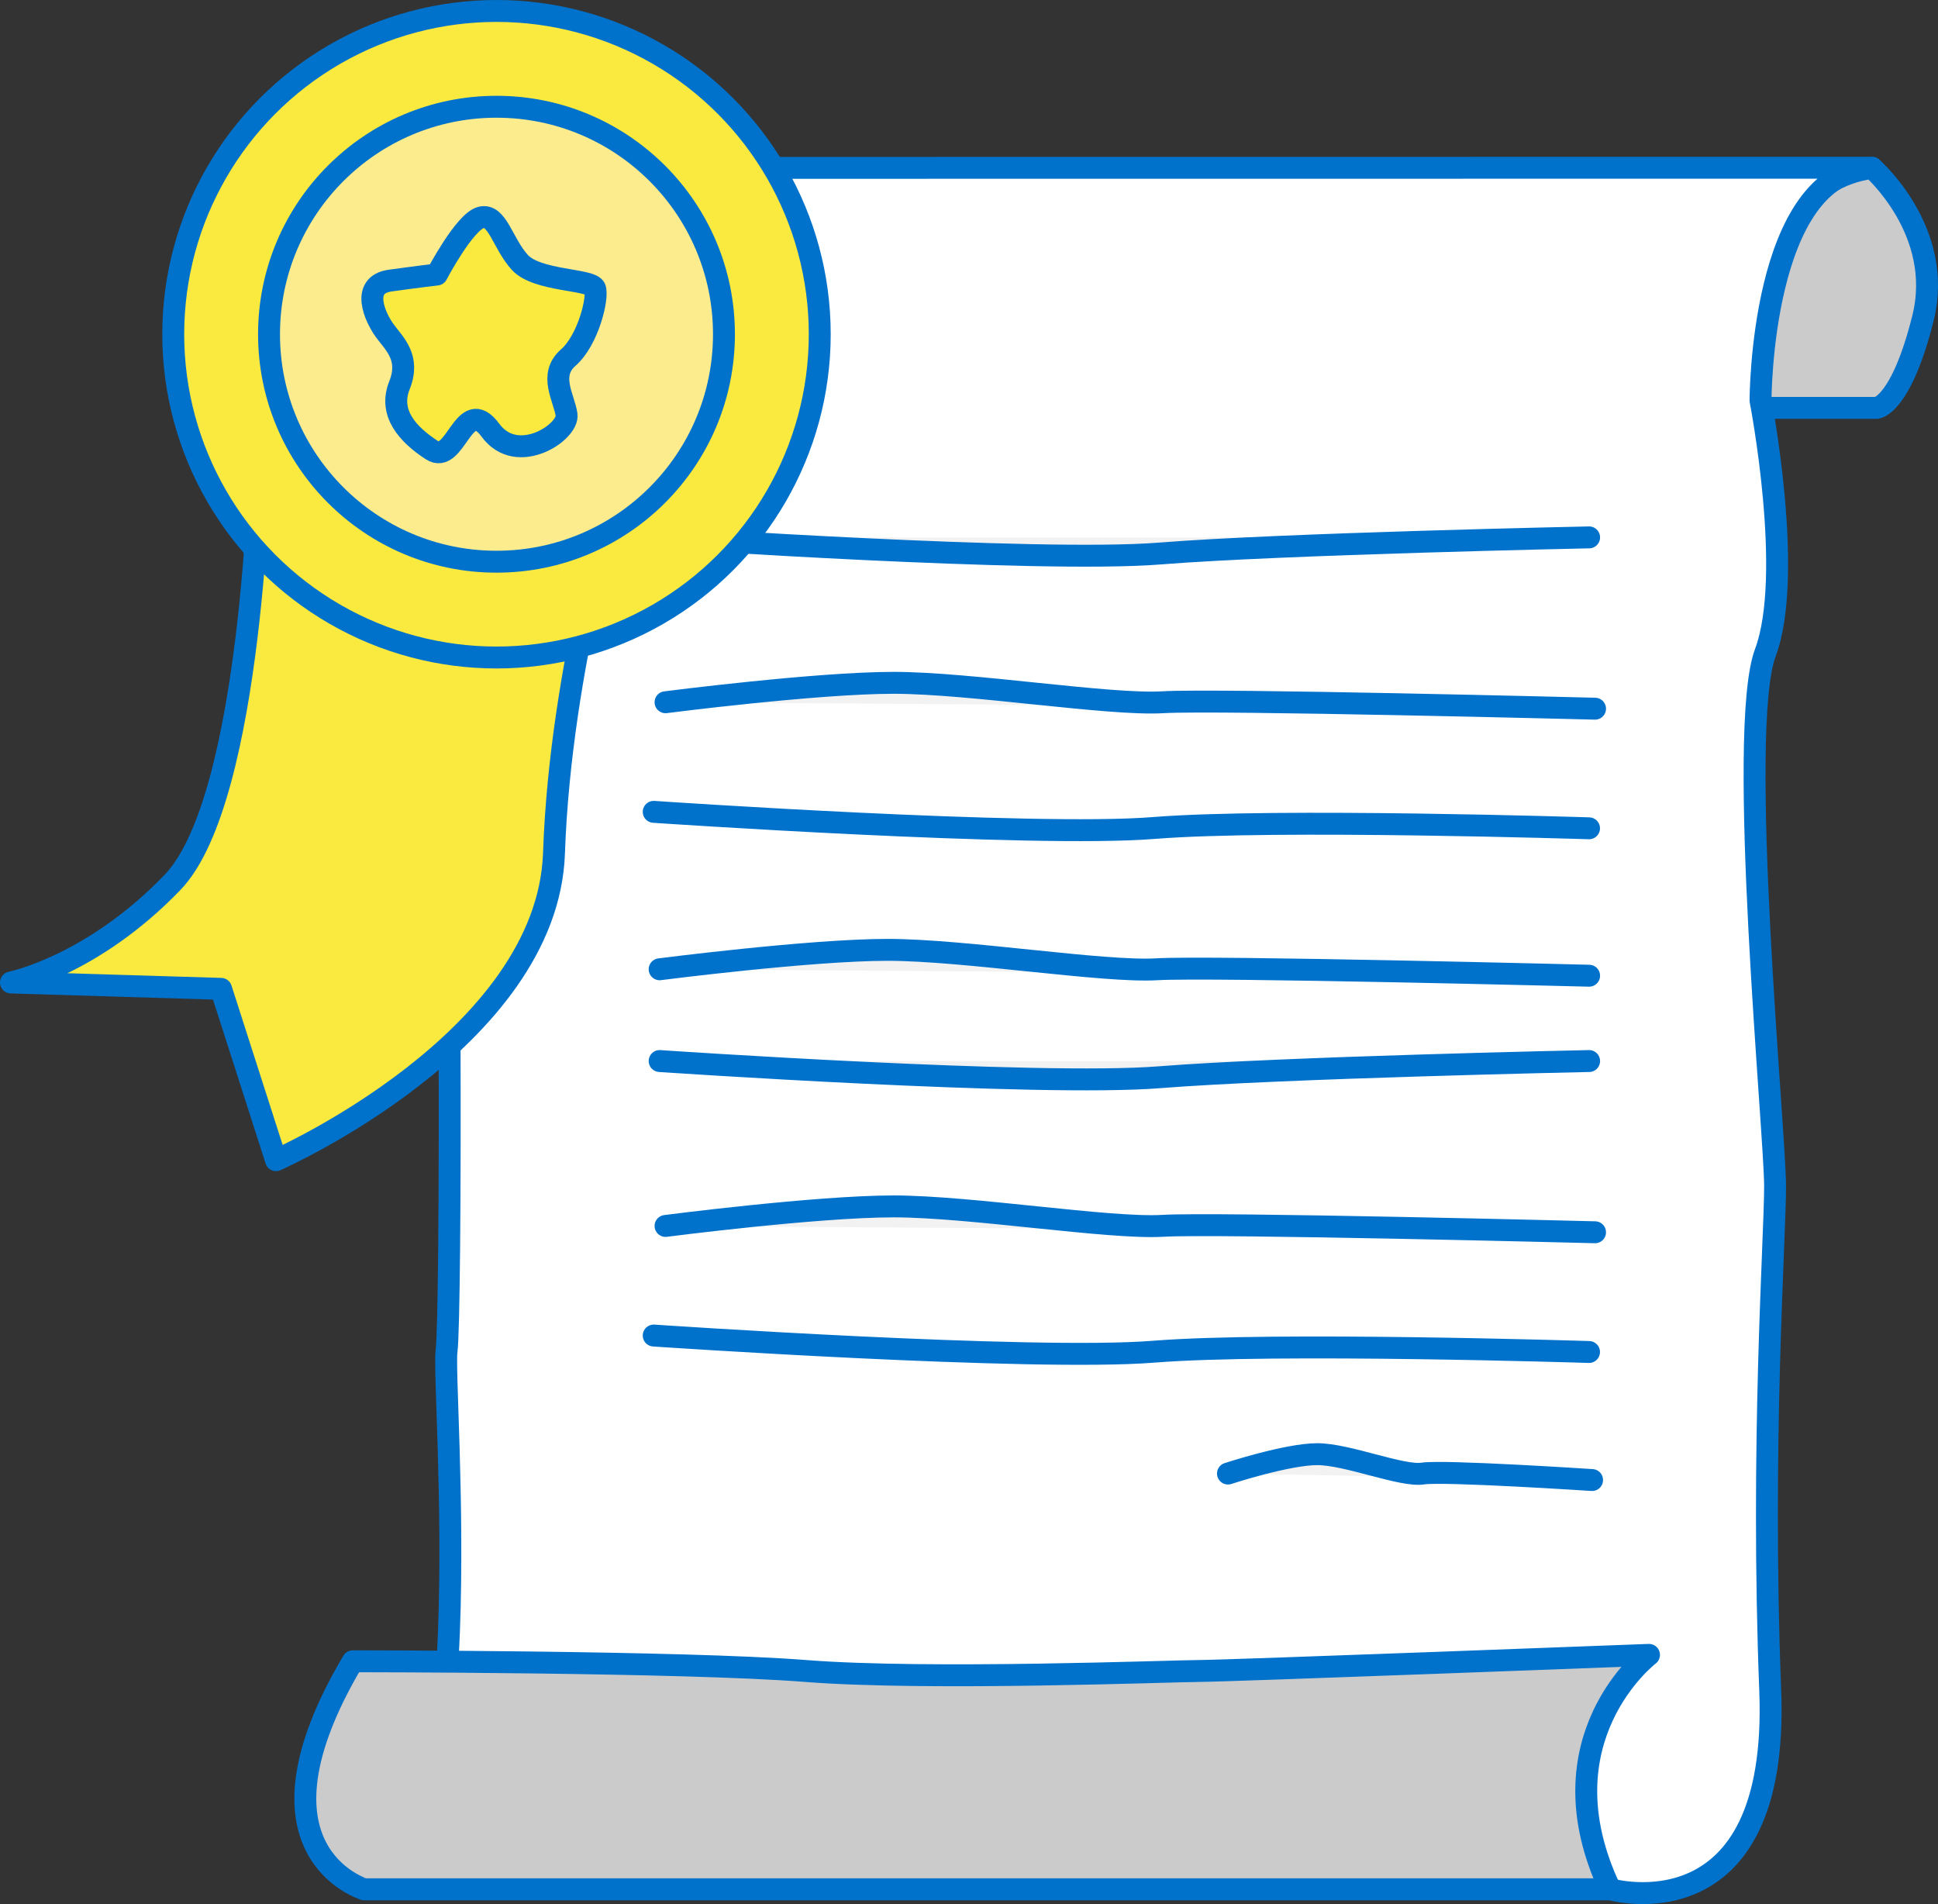 <svg xmlns="http://www.w3.org/2000/svg" viewBox="0 0 489.99 481.38"><rect x="0" y="0" width="489.99" height="481.38" fill="#333333" stroke="none"/><defs><style>.cls-1{fill:#cbcbcb;}.cls-1,.cls-2,.cls-3,.cls-4,.cls-5{stroke:#0072cb;stroke-linecap:round;stroke-linejoin:round;stroke-width:5.54px;}.cls-2{fill:#fff;}.cls-3{fill:#f2f2f2;}.cls-4{fill:#faea3f;}.cls-5{fill:#fcec8e;}</style></defs><g id="Layer_2" data-name="Layer 2"><g id="Layer_1-2" data-name="Layer 1"><path class="cls-1" d="M473.31,42.44s18.39,15.94,12.88,38-11.65,22.68-11.65,22.68H445.12S438.38,47.35,473.31,42.44Z"/><path class="cls-2" d="M164.39,42.44S117.8,41.22,116.58,78s-7.36,72.33-4.91,94.4S114.12,333,112.9,341.56s9.81,134.85-20.84,136.08H407.11S450,489.9,447.57,427.37s1.23-114,1.23-127.49S439,184.65,446.34,165s-1.22-63.74-1.22-63.74,0-57.62,28.19-58.85Z"/><path class="cls-1" d="M416.92,418.38s-27.79,21.25-9.81,59.26h-315S60.59,468.24,89.2,420c0,0,83.36,0,114.42,2.45s93.16,0,99.7,0S416.92,418.38,416.92,418.38Z"/><path class="cls-3" d="M166.78,135.86s95.79,6.54,126.48,4.08,108.52-4.08,108.52-4.08"/><path class="cls-3" d="M168.27,177.54s38.17-4.91,57.63-4.91,54.64,5.73,68.11,4.91,109.27,1.63,109.27,1.63"/><path class="cls-3" d="M165.28,205.25s95.8,6.54,126.48,4.08,110,.08,110,.08"/><path class="cls-3" d="M166.78,245.05s38.17-4.91,57.62-4.91,54.64,5.72,68.11,4.91,109.27,1.63,109.27,1.63"/><path class="cls-3" d="M166.78,268.25s95.79,6.54,126.48,4.09,108.52-4.09,108.52-4.09"/><path class="cls-3" d="M168.27,309.94S206.44,305,225.9,305s54.64,5.72,68.11,4.91,109.27,1.63,109.27,1.63"/><path class="cls-3" d="M165.28,337.65s95.8,6.53,126.48,4.08,110,.08,110,.08"/><path class="cls-3" d="M310.47,372.54s14.95-4.9,22.58-4.9,21.4,5.72,26.67,4.9,42.81,1.64,42.81,1.64"/><path class="cls-4" d="M65.7,115.18s-1.63,86.63-22.06,107.88S2.77,248.39,2.77,248.39L55.89,250l13.9,43.31s68.65-30.24,70.28-77.64,16.35-94,16.35-94Z"/><circle class="cls-4" cx="125.53" cy="84.5" r="81.73"/><circle class="cls-5" cx="125.53" cy="84.5" r="57.51"/><path class="cls-4" d="M110.45,69.41s7-13.34,11.15-14.43,5.46,6.56,9.84,11.37,18.15,4.16,19,6.56S148.71,86,143.68,90.4s-1.09,10.06-.44,14.43S130.78,118,124,108.77s-8.74,9-14.86,5S98.2,104.4,101,97.4s-1.31-10.5-3.71-13.78S91,72,98.64,70.94,110.45,69.41,110.45,69.41Z"/></g></g></svg>
